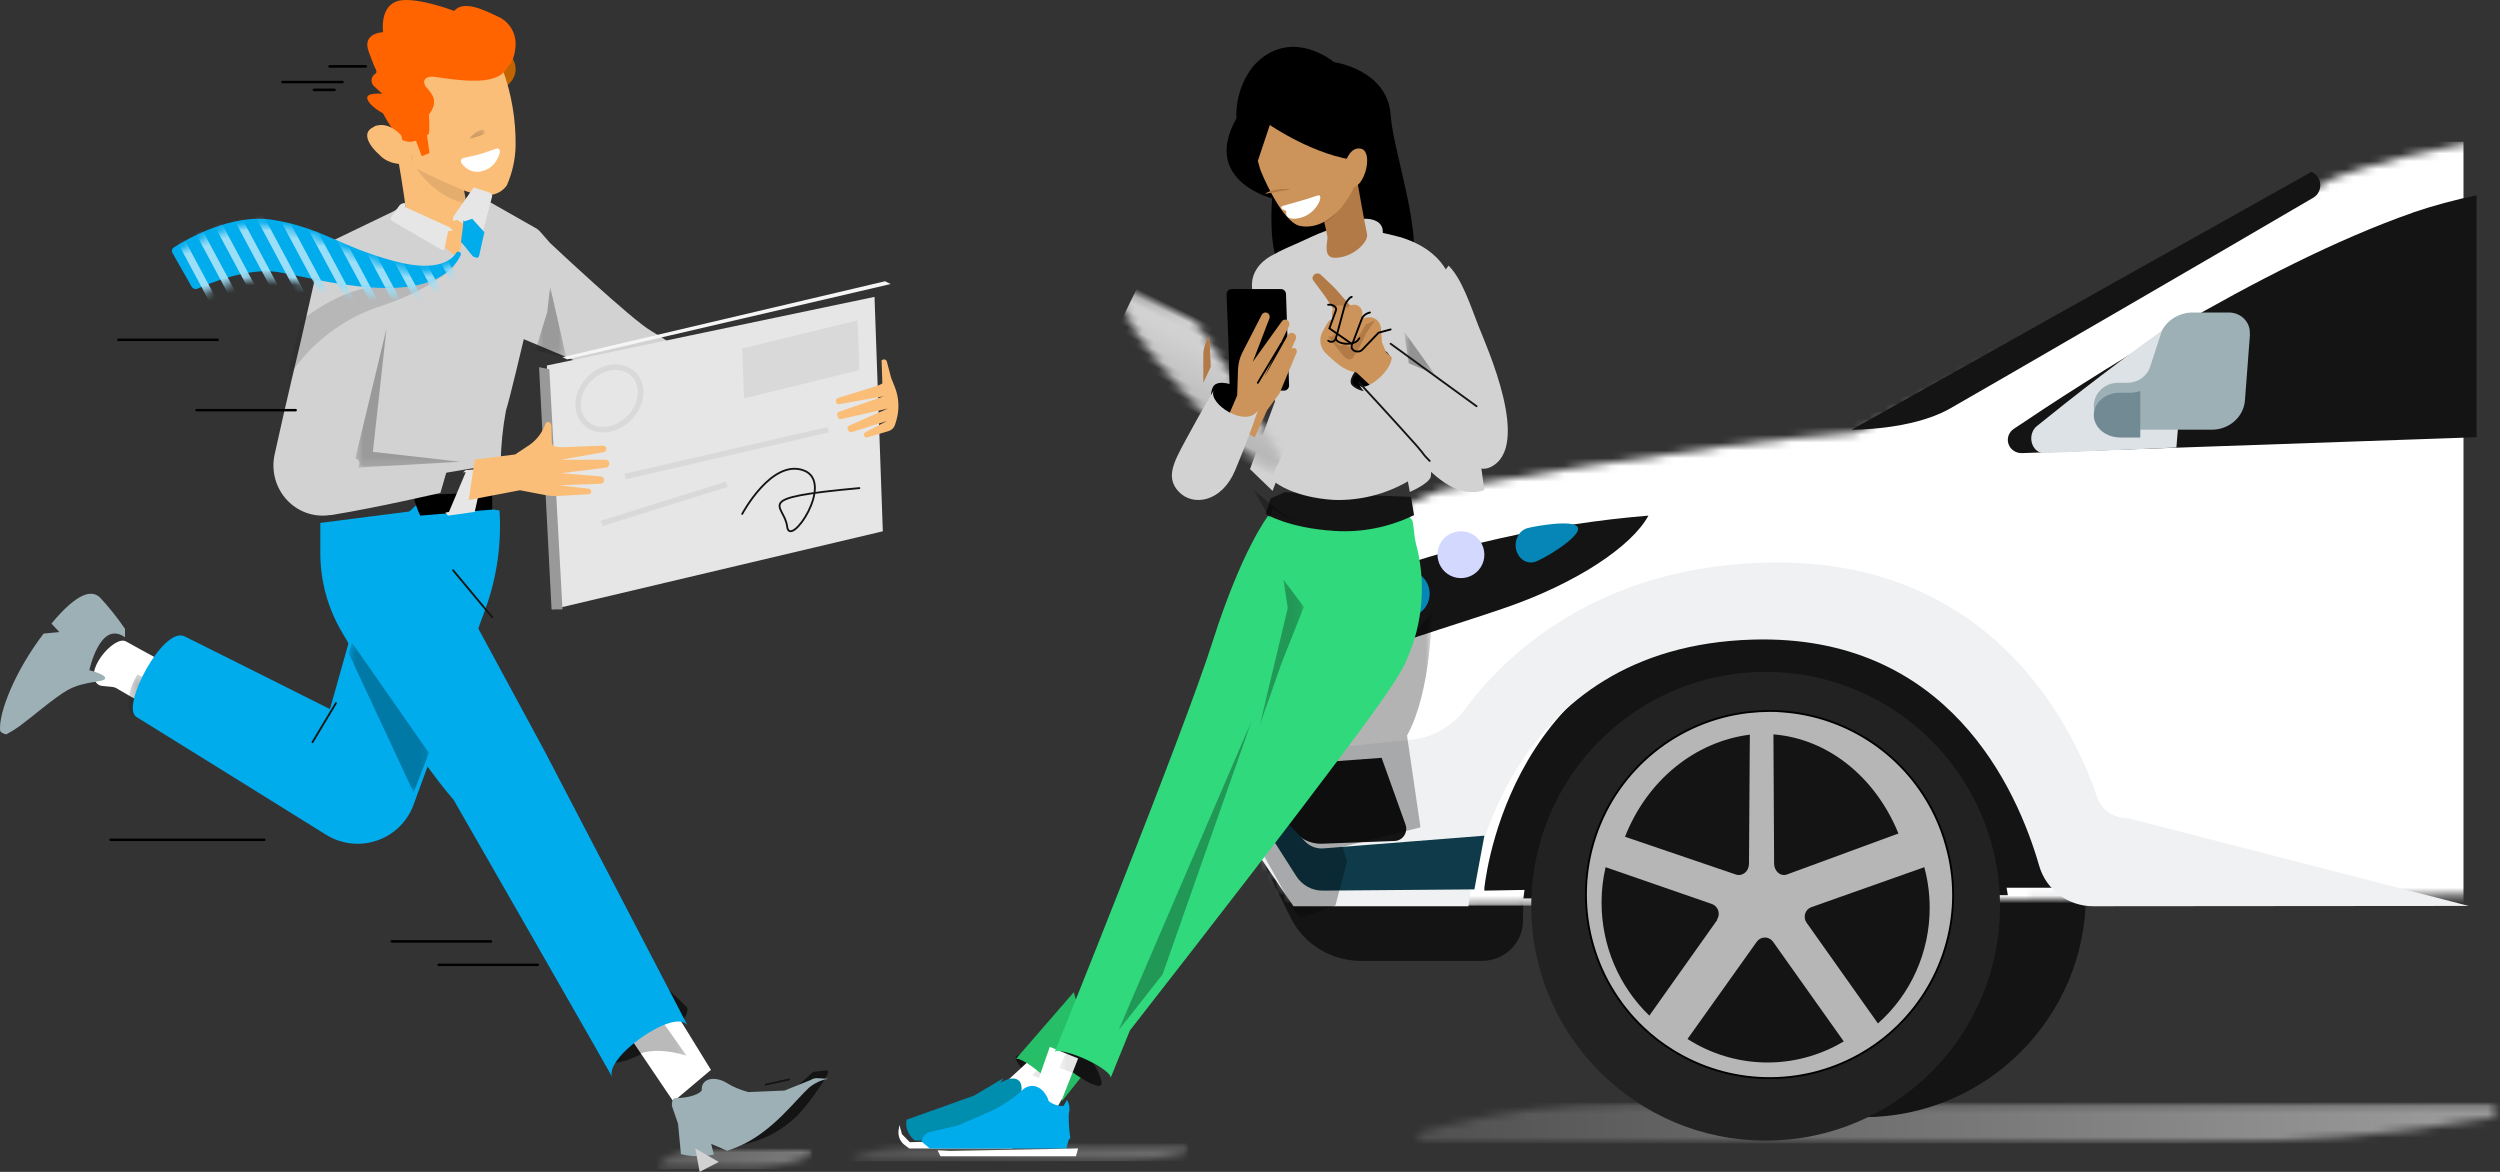 <?xml version="1.0" encoding="UTF-8"?>
<svg width="320px" height="150px" viewBox="0 0 320 150" version="1.1" xmlns="http://www.w3.org/2000/svg" xmlns:xlink="http://www.w3.org/1999/xlink">
    <rect x="0" y="0" width="320" height="150" fill="#333333" stroke="none"/>
    <defs>
        <rect id="path-1" x="0.25" y="0.137" width="138.59" height="5.217"></rect>
        <path d="M0.86,3.801 L4.78,2.837 C11.768,1.063 18.964,0.165 26.19,0.166 L137.92,0.166 C138.386,0.18 138.767,0.528 138.808,0.975 C138.849,1.423 138.536,1.829 138.08,1.921 L138.08,1.921 C124.958,4.225 111.648,5.384 98.31,5.383 L1.07,5.383 C0.662,5.378 0.319,5.085 0.266,4.694 C0.214,4.304 0.467,3.936 0.86,3.83" id="path-3"></path>
        <linearGradient x1="93.211%" y1="55.135%" x2="-57.135%" y2="55.135%" id="linearGradient-5">
            <stop stop-color="#FFFFFF" offset="0%"></stop>
            <stop stop-color="#8E8E8E" offset="48%"></stop>
            <stop stop-color="#141414" offset="100%"></stop>
        </linearGradient>
        <path d="M145.62,4.829 C145.62,4.829 96.46,30.895 84.8,37.22 C64.34,38.715 31.36,44.676 31.36,44.676 C25.469,46.925 20.043,50.262 15.36,54.516 C14.842,54.986 14.675,55.736 14.946,56.384 C15.217,57.031 15.866,57.434 16.56,57.386 L17.34,57.386 L0.76,78.602 L11.76,95.646 C12.702,97.077 14.299,97.925 16,97.9 L114.49,96.889 L163.28,96.394 L163.28,0.141 C150.89,2.465 145.58,4.829 145.58,4.829" id="path-6"></path>
        <linearGradient x1="93.151%" y1="45.608%" x2="-37.703%" y2="45.608%" id="linearGradient-8">
            <stop stop-color="#FFFFFF" offset="0%"></stop>
            <stop stop-color="#FFFFFF" offset="100%"></stop>
        </linearGradient>
        <path d="M19.9,4.51 L0.67,6.023 C0.67,6.023 10.58,7.975 19.84,19.016 C19.84,18.411 19.84,17.815 19.84,17.23 C20.19,25.957 21.53,34.704 24.84,40.922 L75.35,40.922 L75.35,0.556 C52.24,2.089 33.06,3.485 19.93,4.51" id="path-9"></path>
        <linearGradient x1="-4.79%" y1="45.923%" x2="95.913%" y2="45.923%" id="linearGradient-11">
            <stop stop-color="#FFFFFF" offset="0%"></stop>
            <stop stop-color="#FFFFFF" offset="100%"></stop>
        </linearGradient>
        <rect id="path-12" x="0.49" y="0.36" width="43.49" height="2.265"></rect>
        <path d="M0.66,1.95 L1.75,1.515 C3.709,0.746 5.725,0.358 7.75,0.36 L43.75,0.36 C43.872,0.396 43.959,0.556 43.959,0.743 C43.959,0.929 43.872,1.089 43.75,1.125 C40.091,2.126 36.379,2.628 32.66,2.625 L0.72,2.625 C0.607,2.62 0.514,2.493 0.499,2.326 C0.484,2.158 0.552,1.999 0.66,1.95" id="path-14"></path>
        <linearGradient x1="211.319%" y1="218.51%" x2="-148.554%" y2="218.51%" id="linearGradient-16">
            <stop stop-color="#FFFFFF" offset="0%"></stop>
            <stop stop-color="#8E8E8E" offset="48%"></stop>
            <stop stop-color="#141414" offset="100%"></stop>
        </linearGradient>
        <rect id="path-17" x="0.13" y="0.31" width="22.14" height="39.25"></rect>
        <rect id="path-19" x="0.05" y="0.13" width="5.46" height="5.78"></rect>
        <rect id="path-21" x="0.56" y="0.415" width="5.269" height="5.487"></rect>
        <path d="M5,11.71 C3.34,15.71 -1.24,26.85 0.89,29.27 C2.14,30.64 13,11 13,11 L12.72,0.35 C9.04,2.35 6.72,7.72 5.04,11.73" id="path-23"></path>
        <linearGradient x1="64.672%" y1="44.228%" x2="-133.937%" y2="44.228%" id="linearGradient-25">
            <stop stop-color="#D2D2D2" offset="0%"></stop>
            <stop stop-color="#141414" offset="100%"></stop>
            <stop stop-color="#141414" offset="100%"></stop>
        </linearGradient>
        <rect id="path-26" x="0.717" y="0.42" width="3.933" height="5.49"></rect>
        <rect id="path-28" x="0.217" y="0.168" width="5.683" height="18.772"></rect>
        <rect id="path-30" x="0.14" y="0.143" width="17.12" height="39.79"></rect>
        <rect id="path-32" x="0.38" y="0.39" width="4.58" height="7.19"></rect>
        <rect id="path-34" x="0.338" y="0.552" width="5.603" height="4.248"></rect>
        <rect id="path-36" x="0.114" y="0.022" width="19.781" height="2.655"></rect>
        <path d="M0.238,1.89 L1.057,1.373 C2.512,0.474 4.01,0.021 5.514,0.022 L19.705,0.022 C19.791,0.069 19.853,0.251 19.853,0.461 C19.853,0.671 19.791,0.853 19.705,0.9 C16.975,2.087 14.204,2.682 11.429,2.678 L0.286,2.678 C0.209,2.634 0.154,2.471 0.154,2.284 C0.154,2.097 0.209,1.934 0.286,1.89" id="path-38"></path>
        <linearGradient x1="188.592%" y1="14.373%" x2="-185.852%" y2="14.373%" id="linearGradient-40">
            <stop stop-color="#FFFFFF" offset="0%"></stop>
            <stop stop-color="#8E8E8E" offset="48%"></stop>
            <stop stop-color="#141414" offset="100%"></stop>
        </linearGradient>
        <rect id="path-41" x="0.46" y="0.342" width="3.84" height="5.508"></rect>
        <rect id="path-43" x="0.466" y="0.128" width="9.425" height="5.747"></rect>
        <rect id="path-45" x="0.37" y="0.78" width="8.18" height="6.51"></rect>
        <rect id="path-47" x="0.12" y="0.57" width="1.95" height="1.215"></rect>
        <rect id="path-49" x="0.69" y="0.58" width="22.07" height="15.01"></rect>
        <rect id="path-51" x="0.48" y="0.01" width="13.45" height="17.835"></rect>
        <path d="M0.426,4.518 C0.32,4.583 0.243,4.695 0.213,4.826 C0.184,4.958 0.205,5.097 0.271,5.211 L2.692,9.544 C2.854,9.838 3.182,9.957 3.467,9.826 C4.988,9.122 9.743,7.139 13.501,7.659 C17.975,8.331 33.248,13.076 36.86,5.492 C36.895,5.416 36.897,5.326 36.865,5.248 C36.833,5.17 36.77,5.112 36.696,5.092 L36.56,5.092 C36.454,5.065 36.345,5.117 36.289,5.222 C35.931,5.85 34.294,7.908 28.444,6.305 C21.597,4.431 19.37,2.037 13.171,0.964 C12.553,0.856 11.928,0.802 11.302,0.802 C6.528,0.802 1.801,3.629 0.426,4.518" id="path-53"></path>
        <rect id="path-55" x="0.533" y="0.69" width="3.967" height="9.13"></rect>
        <rect id="path-57" x="0.61" y="0.276" width="10.29" height="19.181"></rect>
    </defs>
    <g id="Trade" stroke="none" stroke-width="1" fill="none" fill-rule="evenodd">
        <g id="trade-annotated" transform="translate(-735, -1799)">
            <g id="Stacked-Group" transform="translate(140, 1218)">
                <g id="Group-12" transform="translate(0, 547)">
                    <g id="Group-13">
                        <g id="Resized-Illutration_TrueCar_06_Get_A_Cash_Offer_In_Minutes_C_Final" transform="translate(595, 0)">
                            <g id="Group" opacity="0.5" transform="translate(181, 175)">
                                <g id="Clipped">
                                    <mask id="mask-2" fill="white">
                                        <use xlink:href="#path-1"></use>
                                    </mask>
                                    <g id="Rectangle"></g>
                                    <g mask="url(#mask-2)">
                                        <mask id="mask-4" fill="white">
                                            <use xlink:href="#path-3"></use>
                                        </mask>
                                        <g id="Path"></g>
                                        <rect id="Rectangle" fill="url(#linearGradient-5)" fill-rule="nonzero" mask="url(#mask-4)" x="-0.07" y="0.137" width="139.25" height="5.217"></rect>
                                    </g>
                                </g>
                            </g>
                            <path d="M267,148.5 C267,164.24 254.24,177 238.5,177 C222.76,177 210,164.24 210,148.5 C210,132.76 222.76,120 238.5,120 C254.24,120 267,132.76 267,148.5" id="Path" fill="#141414" fill-rule="nonzero"></path>
                            <path d="M195,148.506 L194.941,151.873 C194.941,154.704 192.569,157 189.643,157 L174.244,157 C170.436,156.999 166.959,154.903 165.279,151.595 L155,131 L195,148.506 Z" id="Path" fill="#141414" fill-rule="nonzero"></path>
                            <g id="Clipped" transform="translate(152, 52)">
                                <mask id="mask-7" fill="white">
                                    <use xlink:href="#path-6"></use>
                                </mask>
                                <g id="Path"></g>
                                <rect id="Rectangle" fill="url(#linearGradient-8)" fill-rule="nonzero" mask="url(#mask-7)" x="0.76" y="0.141" width="162.57" height="97.778"></rect>
                            </g>
                            <g id="Clipped" transform="translate(239, 102)">
                                <mask id="mask-10" fill="white">
                                    <use xlink:href="#path-9"></use>
                                </mask>
                                <g id="Path"></g>
                                <rect id="Rectangle" fill="url(#linearGradient-11)" fill-rule="nonzero" mask="url(#mask-10)" x="0.67" y="0.556" width="74.66" height="40.365"></rect>
                            </g>
                            <path d="M226.285,114.019 C194.721,114.939 190.39,144.212 190,147.628 L190,148 L195.571,147.902 L196.041,147.628 L269,147.628 C268.48,144.398 257.709,113.109 226.255,114.019" id="Path" fill="#141414" fill-rule="nonzero"></path>
                            <path d="M316,149.96 L272.302,138.709 C270.555,138.745 268.985,137.656 268.422,136.016 C265.754,128.065 255.787,106 227.561,106 C204.278,106 192.176,118.473 187.573,124.705 C185.946,126.94 183.439,128.385 180.675,128.681 L153,131.503 L165.564,150 L187.954,150 C188.345,146.531 192.687,116.804 224.333,115.869 C249.34,115.134 258.174,134.952 261.022,144.842 C261.908,147.899 264.731,150.004 267.94,150 L316,149.96 Z" id="Path" fill="#EFF1F2" fill-rule="nonzero"></path>
                            <path d="M159.987,132.245 L176.847,131 L179.903,139.537 C180.076,140.01 180.015,140.538 179.737,140.956 C179.46,141.374 179.001,141.632 178.505,141.647 L169.231,141.997 C168.056,142.04 166.911,141.614 166.041,140.811 L159.335,134.189 C159.023,133.878 158.918,133.411 159.066,132.993 C159.215,132.575 159.589,132.283 160.025,132.245" id="Path" fill="#141414" fill-rule="nonzero"></path>
                            <path d="M173.949,108.297 C185.811,103.843 198.291,101.048 211,100 C208.847,103.963 201.755,108.651 192.791,111.754 C181.997,115.478 167.128,119.335 159,126 C164.835,118.934 170.67,111.678 172.47,109.424 C172.85,108.947 173.357,108.575 173.939,108.345" id="Path" fill="#141414" fill-rule="nonzero"></path>
                            <path d="M308.826,61.225 C299.11,64.616 288.224,70.252 278.659,75.801 C269.985,80.824 262.401,85.77 257.758,88.899 C257.116,89.328 256.844,90.118 257.089,90.836 C257.335,91.554 258.04,92.028 258.819,91.999 L277.108,91.357 L312.718,90.114 L317,89.968 L317,59 C314.216,59.57 311.472,60.314 308.786,61.225" id="Path" fill="#141414" fill-rule="nonzero"></path>
                            <path d="M280,74.011 L278.577,91.286 L261.68,91.999 C260.961,92.031 260.31,91.504 260.083,90.706 C259.856,89.908 260.107,89.031 260.7,88.554 C264.98,85.078 271.995,79.582 280,74" id="Path" fill="#DCE2E5" fill-rule="nonzero"></path>
                            <path d="M288,76.736 L287.354,85.228 C287.203,87.355 285.347,89.005 283.111,89 L271.141,89 C269.877,88.994 268.739,88.27 268.248,87.159 C267.757,86.049 268.008,84.766 268.886,83.899 C269.458,83.332 270.245,83.008 271.069,83 L272.402,83 C273.732,82.951 274.878,82.091 275.241,80.87 L276.737,76.296 C277.497,74.887 279.02,74 280.683,74 L285.305,74 C286.047,74.001 286.756,74.296 287.262,74.815 C287.767,75.334 288.023,76.03 287.969,76.736" id="Path" fill="#9DB0B6" fill-rule="nonzero"></path>
                            <path d="M195,149 C195,149 197.302,121 225.306,121 C253.615,121 257,148.582 257,148.582 L195,149 Z" id="Path" fill="#141414" fill-rule="nonzero"></path>
                            <path d="M155,129 L167.015,141.67 C167.637,142.332 168.518,142.671 169.412,142.593 L190,140.965 L188.724,147.841 L169.296,148 C167.937,148.009 166.667,147.311 165.922,146.145 L155,129 Z" id="Path" fill="#0F3A4A" fill-rule="nonzero"></path>
                            <path d="M237,89 C237,89 244.606,89.092 249.53,86.333 C253.639,84.006 285.605,65.473 296.115,59.295 C296.705,58.951 297.049,58.272 296.994,57.561 C296.94,56.85 296.497,56.239 295.863,56 L237,89 Z" id="Path" fill="#141414" fill-rule="nonzero"></path>
                            <path d="M194.049,104.262 C194.163,104.841 194.475,105.344 194.915,105.659 C195.356,105.975 195.889,106.076 196.395,105.942 C197.434,105.67 202.23,102.795 201.991,101.6 C201.753,100.405 196.582,101.316 195.523,101.6 C194.469,101.876 193.81,103.072 194.049,104.274" id="Path" fill="#0686B6" fill-rule="nonzero"></path>
                            <path d="M177.21,111.08 C177.648,112.217 178.729,112.975 179.945,112.999 C181.161,113.024 182.271,112.309 182.754,111.191 C183.237,110.073 182.997,108.774 182.146,107.903 C181.296,107.032 180.005,106.762 178.878,107.221 C177.36,107.832 176.613,109.551 177.2,111.08" id="Path" fill="#0686B6" fill-rule="nonzero"></path>
                            <path d="M184.07,105.641 C184.33,106.831 185.284,107.745 186.483,107.955 C187.683,108.165 188.891,107.629 189.539,106.598 C190.188,105.567 190.149,104.246 189.44,103.255 C188.732,102.264 187.495,101.8 186.31,102.081 C184.717,102.458 183.72,104.042 184.07,105.641" id="Path" fill="#D3D8FF" fill-rule="nonzero"></path>
                            <path d="M273.956,84 L273.956,90 L271.365,90 C270.011,89.994 268.791,89.303 268.266,88.242 C267.74,87.182 268.009,85.957 268.95,85.129 C269.562,84.588 270.405,84.279 271.288,84.271 L272.715,84.271 C273.158,84.262 273.595,84.18 274,84.028" id="Path" fill="#718A94" fill-rule="nonzero"></path>
                            <path d="M256,150 C256,166.569 242.569,180 226,180 C209.431,180 196,166.569 196,150 C196,133.431 209.431,120 226,120 C242.569,120 256,133.431 256,150" id="Path" fill="#222222" fill-rule="nonzero"></path>
                            <path d="M250,148.501 C250.007,157.037 245.38,164.905 237.917,169.048 C230.453,173.192 221.328,172.959 214.086,168.439 L214.086,168.439 C212.748,167.613 211.499,166.651 210.359,165.568 C203.716,159.292 201.316,149.734 204.207,141.064 C207.097,132.395 214.754,126.189 223.834,125.155 C224.722,125.056 225.615,125.004 226.508,125 C227.045,125 227.541,125 228.088,125.062 C236.565,125.643 244.067,130.756 247.708,138.433 C248.295,139.661 248.768,140.94 249.122,142.254 C249.683,144.271 249.968,146.355 249.969,148.449" id="Path" fill="#B6B6B6" fill-rule="nonzero"></path>
                            <path d="M250,148.501 C250.007,157.037 245.38,164.905 237.917,169.048 C230.453,173.192 221.328,172.959 214.086,168.439 L214.086,168.439 C212.748,167.613 211.499,166.651 210.359,165.568 C203.716,159.292 201.316,149.734 204.207,141.064 C207.097,132.395 214.754,126.189 223.834,125.155 C224.722,125.056 225.615,125.004 226.508,125 C227.045,125 227.541,125 228.088,125.062 C236.565,125.643 244.067,130.756 247.708,138.433 C248.295,139.661 248.768,140.94 249.122,142.254 C249.699,144.286 249.994,146.388 250,148.501 L250,148.501 Z" id="Path" stroke="#000000" stroke-width="0.24"></path>
                            <path d="M236,167.297 C229.795,171.009 222.094,170.89 216,166.989 L224.868,154.542 C225.111,154.201 225.497,154 225.908,154 C226.319,154 226.706,154.201 226.948,154.542 L236,167.297 Z" id="Path" fill="#141414" fill-rule="nonzero"></path>
                            <path d="M223.98,128 L223.871,144.56 C223.872,145.019 223.674,145.451 223.337,145.722 C223.001,145.993 222.567,146.072 222.169,145.932 L208,141.106 C210.822,133.908 216.925,128.921 224,128.033" id="Path" fill="#141414" fill-rule="nonzero"></path>
                            <path d="M219.8,151.757 L211.115,164 C207.21,160.243 204.998,155.008 205,149.531 C204.997,148.005 205.17,146.485 205.516,145 L219.148,149.72 C219.522,149.862 219.813,150.17 219.936,150.557 C220.059,150.945 220.002,151.369 219.781,151.708" id="Path" fill="#141414" fill-rule="nonzero"></path>
                            <path d="M247,150.181 C247.008,155.869 244.59,161.28 240.375,165 L231.223,152.077 C231.001,151.746 230.941,151.329 231.061,150.947 C231.18,150.565 231.466,150.26 231.835,150.122 L246.311,145 C246.77,146.7 247.002,148.456 247,150.22" id="Path" fill="#141414" fill-rule="nonzero"></path>
                            <path d="M243,140.685 L228.746,145.928 C228.361,146.073 227.939,145.996 227.611,145.719 C227.282,145.443 227.087,145 227.086,144.528 L227,128 C233.912,128.545 240.032,133.397 243,140.685" id="Path" fill="#141414" fill-rule="nonzero"></path>
                            <g id="Group" opacity="0.5" transform="translate(108, 180)">
                                <g id="Clipped">
                                    <mask id="mask-13" fill="white">
                                        <use xlink:href="#path-12"></use>
                                    </mask>
                                    <g id="Rectangle"></g>
                                    <g mask="url(#mask-13)">
                                        <mask id="mask-15" fill="white">
                                            <use xlink:href="#path-14"></use>
                                        </mask>
                                        <g id="Path"></g>
                                        <rect id="Rectangle" fill="url(#linearGradient-16)" fill-rule="nonzero" mask="url(#mask-15)" x="0.4" y="0.36" width="43.67" height="2.265"></rect>
                                    </g>
                                </g>
                            </g>
                            <g id="Group" opacity="0.3" transform="translate(161, 112)">
                                <g id="Clipped">
                                    <mask id="mask-18" fill="white">
                                        <use xlink:href="#path-17"></use>
                                    </mask>
                                    <g id="Rectangle"></g>
                                    <path d="M22.27,0.31 C22.27,0.31 22.27,10.44 19.1,16.15 L20.82,27.9 L10.82,30.4 L11.43,32.25 L9.93,37.91 L5.29,39.57 L0.16,30.44 L22.27,0.31 Z" id="Path" fill="#000000" fill-rule="nonzero" mask="url(#mask-18)"></path>
                                </g>
                            </g>
                            <path d="M158.258,49.208 C158.155,46.668 158.984,44.187 160.567,42.297 C165.279,37.338 170.755,41.952 170.755,41.952 C170.755,41.952 177.644,42.894 178.011,48.793 C178.332,53.852 183.44,67.431 179.538,70.042 C176.004,72.734 174.638,68.899 174.638,68.899 C174.638,68.899 169.171,72.015 164.111,68.362 C162.226,66.551 162.829,59.397 162.829,59.397 C162.829,59.397 153.744,57.11 158.258,49.177" id="Path" fill="#000000" fill-rule="nonzero"></path>
                            <path d="M130.031,169.286 C129.53,170.034 135.273,175.732 135.889,174.921 C136.506,174.11 134.348,170.234 134.348,170.234 C134.348,170.234 130.705,168.285 130.031,169.286" id="Path" fill="#141414" fill-rule="nonzero"></path>
                            <path d="M126,174.781 C126.061,174.781 127.196,173.402 127.196,173.402 L128.617,172.624 L133.637,168 L137,170.291 L132.502,174.999 L130.999,176.876 L130.764,177 L126,174.781 Z" id="Path" fill="#FFFFFF" fill-rule="nonzero"></path>
                            <g id="Group" opacity="0.1" transform="translate(132, 169)">
                                <g id="Clipped">
                                    <mask id="mask-20" fill="white">
                                        <use xlink:href="#path-19"></use>
                                    </mask>
                                    <g id="Rectangle"></g>
                                    <path d="M0.05,2.63 C1.567,2.992 2.635,4.35 2.63,5.91 L5.51,2.91 L2.8,0.1 L0.05,2.63 Z" id="Path" fill="#000000" fill-rule="nonzero" mask="url(#mask-20)"></path>
                                </g>
                            </g>
                            <path d="M128.053,172.63 C128.053,172.63 129.449,171.63 130.325,172.25 C131.201,172.87 130.508,174.76 130.508,174.76 C131.026,174.956 131.6,174.737 131.895,174.23 C132.056,174.548 132.03,174.94 131.831,175.23 L129.586,178.66 L129.221,180 L117.158,180 L116.958,179.85 C116.225,179.278 115.867,178.287 116.045,177.32 L116.045,177.32 L124.677,174.24 L128.455,172 L128.053,172.63 Z" id="Path" fill="#008EAF" fill-rule="nonzero"></path>
                            <path d="M115.131,178 L115.451,179.178 L116.453,180.2 L130,179.833 L129.599,181 L116.382,181 L115.732,180.511 C115.178,180.079 114.904,179.327 115.031,178.589 L115.131,178 Z" id="Path" fill="#FFFFFF" fill-rule="nonzero"></path>
                            <path d="M140,169.847 L135.891,175 C136.192,174.615 135.174,173.218 133.682,171.821 C132.19,170.424 130.281,169.22 130,169.584 L137.442,161" id="Path" fill="#26BF67" fill-rule="nonzero"></path>
                            <path d="M135.007,168.78 C134.772,169.797 140.667,173.925 140.975,172.811 C141.282,171.697 138.678,168.236 138.678,168.236 C138.678,168.236 135.322,167.437 135.007,168.78" id="Path" fill="#141414" fill-rule="nonzero"></path>
                            <polygon id="Path" fill="#FFFFFF" fill-rule="nonzero" points="134.377 168 132 174.758 134.583 177 135.991 174.577 138 169.482"></polygon>
                            <g id="Group" opacity="0.1" transform="translate(135, 167)">
                                <g id="Clipped">
                                    <mask id="mask-22" fill="white">
                                        <use xlink:href="#path-21"></use>
                                    </mask>
                                    <g id="Rectangle"></g>
                                    <path d="M1.349,1.996 L0.56,3.684 C0.56,3.684 3.68,4.648 4.64,5.901 L5.783,3.645 L4.354,0.415 L1.349,1.996 Z" id="Path" fill="#000000" fill-rule="nonzero" mask="url(#mask-22)"></path>
                                </g>
                            </g>
                            <path d="M126.575,176.339 C128.13,175.657 129.554,174.732 130.786,173.601 C131.171,173.174 131.751,172.953 132.339,173.008 C133.791,173.261 134.24,174.951 134.24,174.951 C134.77,175.368 135.443,175.586 136.131,175.562 L136.571,174.795 C136.894,175.324 136.979,175.954 136.806,176.543 C136.772,177.589 136.837,178.635 137,179.67 L136.785,179.912 L136.489,181 L119.022,181 L118,180.165 C118.002,179.573 118.421,179.056 119.022,178.903 L122.609,178.068 L126.575,176.339 Z" id="Path" fill="#01ACED" fill-rule="nonzero"></path>
                            <polygon id="Path" fill="#FFFFFF" fill-rule="nonzero" points="138 181 121.651 181.321 120 181.232 120.381 182 137.717 182"></polygon>
                            <path d="M162.304,100.05 C162.304,100.05 158.962,104.324 155.204,116.158 C151.446,127.991 135,168.675 135,168.675 C135.174,168.245 137.344,168.814 139.155,169.673 C140.966,170.532 142.332,171.551 142.148,172 L144.627,165.898 C144.627,165.898 158.662,147.923 166.43,137.688 C174.197,127.452 179.079,121.011 180.057,118.434 C182.163,113.743 182.572,108.43 181.21,103.455 C181.064,102.926 180.997,101.798 180.851,100.909 C180.766,100.382 180.323,99.998 179.805,100 L162.304,100.05 Z" id="Path" fill="#30D97C" fill-rule="nonzero"></path>
                            <path d="M162,99.776 C162,99.776 164.853,101.581 170.774,101.956 C174.272,102.189 177.771,101.5 181,99.941 L180.611,97.597 L164.454,97 L162.634,97.797 L162,99.776 Z" id="Path" fill="#141414" fill-rule="nonzero"></path>
                            <path d="M173.173,63.073 C175.244,63.399 177.296,63.834 179.321,64.375 C183.805,65.773 185.287,68.404 185.893,70.342 C186.731,73.022 182.362,84.417 182.362,84.417 C182.362,84.417 183.517,94.231 183.103,95.128 C182.689,96.024 180.457,96.969 180.457,96.969 L180.207,95.619 C177.335,97.275 174.06,98.097 170.748,97.991 C165.61,97.673 163.291,95.783 163.291,95.783 L162.887,96.834 L160,94.048 L163.204,85.372 C163.204,85.372 160.471,73.369 160.26,70.843 C160.048,68.318 162.184,66.987 162.935,66.631 C163.974,66.023 165.1,65.57 166.726,64.837 C168.352,64.105 170.777,62.803 173.134,63.025" id="Path" fill="#D2D2D2" fill-rule="nonzero"></path>
                            <path d="M173.543,62.149 C170.795,62.826 168.253,63.225 169.203,66.635 C170.051,69.648 175.982,67.119 176.871,64.387 C177.542,62.31 175.476,61.675 173.543,62.149" id="Path" fill="#D2D2D2" fill-rule="nonzero"></path>
                            <g id="Clipped" transform="translate(148, 68)">
                                <mask id="mask-24" fill="white">
                                    <use xlink:href="#path-23"></use>
                                </mask>
                                <g id="Path"></g>
                                <polygon id="Rectangle" fill="url(#linearGradient-25)" fill-rule="nonzero" mask="url(#mask-24)" transform="translate(5.9, 15.483) rotate(-63.95) translate(-5.9, -15.483) " points="-10.84 2.443 22.64 2.443 22.64 28.523 -10.84 28.523"></polygon>
                            </g>
                            <path d="M185.416,68 C187.134,69.68 188.25,73.194 189.267,75.782 C190.285,78.369 196.095,91.202 190.81,93.78 C185.525,96.358 180,75.428 180,75.428 L185.416,68 Z" id="Path" fill="#D2D2D2" fill-rule="nonzero"></path>
                            <g id="Group" opacity="0.3" transform="translate(179, 76)">
                                <g id="Clipped">
                                    <mask id="mask-27" fill="white">
                                        <use xlink:href="#path-26"></use>
                                    </mask>
                                    <g id="Rectangle"></g>
                                    <polygon id="Path" fill="#000000" fill-rule="nonzero" mask="url(#mask-27)" points="4.65 5.91 0.717 0.42 1.317 4.5"></polygon>
                                </g>
                            </g>
                            <g id="Group" opacity="0.3" transform="translate(161, 108)">
                                <g id="Clipped">
                                    <mask id="mask-29" fill="white">
                                        <use xlink:href="#path-28"></use>
                                    </mask>
                                    <g id="Rectangle"></g>
                                    <polygon id="Path" fill="#000000" fill-rule="nonzero" mask="url(#mask-29)" points="3.275 0.168 3.833 3.84 0.217 18.941 3.058 10.826 5.892 3.691"></polygon>
                                </g>
                            </g>
                            <g id="Group" opacity="0.3" transform="translate(143, 126)">
                                <g id="Clipped">
                                    <mask id="mask-31" fill="white">
                                        <use xlink:href="#path-30"></use>
                                    </mask>
                                    <g id="Rectangle"></g>
                                    <polygon id="Path" fill="#000000" fill-rule="nonzero" mask="url(#mask-31)" points="0.14 39.933 17.26 0.143 5.81 32.722"></polygon>
                                </g>
                            </g>
                            <path d="M173.694,57 C173.694,57 174.743,62.967 174.981,63.948 C175.219,64.93 173.208,67 170.852,67 C169.317,67 169.921,65.056 169.921,64.357 C169.699,63.123 169.391,61.905 169,60.712 L172.783,57 L173.694,57 Z" id="Path" fill="#B27A47" fill-rule="nonzero"></path>
                            <g id="Group" opacity="0.3" transform="translate(168, 55)">
                                <g id="Clipped">
                                    <mask id="mask-33" fill="white">
                                        <use xlink:href="#path-32"></use>
                                    </mask>
                                    <g id="Rectangle"></g>
                                    <path d="M5,0.39 L4.24,0.39 L0.42,4.21 C0.42,4.21 1.13,6.52 1.3,7.59 C4.55,6.11 4.95,1.59 5,0.39" id="Path" fill="#000000" fill-rule="nonzero" mask="url(#mask-33)"></path>
                                </g>
                            </g>
                            <path d="M161,54.594 L161.287,55.605 C161.287,55.767 164.037,62.445 166.406,62.921 C168.775,63.396 171.536,61.737 173.312,57.963 L174,54.573 C168.403,54.047 162.538,50 162.538,50 L161,54.594 Z" id="Path" fill="#CC935A" fill-rule="nonzero"></path>
                            <path d="M172,55.511 C172,55.511 172.528,52.686 174.183,53.029 C175.838,53.372 174.726,57.935 173.085,57.994 C172.69,58.025 172.295,57.936 172,57.749" id="Path" fill="#CC935A" fill-rule="nonzero"></path>
                            <g id="Group" opacity="0.3" transform="translate(160, 96)">
                                <g id="Clipped">
                                    <mask id="mask-35" fill="white">
                                        <use xlink:href="#path-34"></use>
                                    </mask>
                                    <g id="Rectangle"></g>
                                    <path d="M3.124,2.928 C1.649,1.728 0.338,0.528 0.338,0.528 L2.526,4.308 L2.931,3 C3.845,3.809 4.862,4.418 5.94,4.8 C4.956,4.287 4.014,3.66 3.124,2.928" id="Path" fill="#000000" fill-rule="nonzero" mask="url(#mask-35)"></path>
                                </g>
                            </g>
                            <path d="M164.129,60.76 C164.051,60.728 164,60.651 164,60.566 C164,60.481 164.051,60.404 164.129,60.372 C165.145,60.096 167.355,59.481 168.646,59.027 C169.565,58.704 168.646,61.343 166.452,61.878 C164.258,62.412 164.661,61.02 164.661,61.02 L164.129,60.76 Z" id="Path" fill="#FFFFFF" fill-rule="nonzero"></path>
                            <path d="M162.071,58.79 L165,58.28 C165,58.28 165,58.18 165,58.18 L164.429,58.18 C164.168,58.169 163.906,58.189 163.661,58.24 L162.875,58.39 C162.619,58.44 162.387,58.522 162.196,58.63 L162,58.74 C162,58.74 162,58.84 162,58.82" id="Path" fill="#B27A47" fill-rule="nonzero"></path>
                            <g id="Group" opacity="0.5" transform="translate(84, 181)">
                                <g id="Clipped">
                                    <mask id="mask-37" fill="white">
                                        <use xlink:href="#path-36"></use>
                                    </mask>
                                    <g id="Rectangle"></g>
                                    <g mask="url(#mask-37)">
                                        <mask id="mask-39" fill="white">
                                            <use xlink:href="#path-38"></use>
                                        </mask>
                                        <g id="Path"></g>
                                        <rect id="Rectangle" fill="url(#linearGradient-40)" fill-rule="nonzero" mask="url(#mask-39)" x="0.048" y="0.022" width="19.924" height="2.655"></rect>
                                    </g>
                                </g>
                            </g>
                            <path d="M23,119.847 C23,119.847 18.147,117.245 16.12,116.098 C14.605,115.241 10.397,120.229 12.65,121.675 C13.008,121.912 14.421,121.809 14.84,122.057 C17.124,123.441 20.092,125 20.092,125 L23,119.847 Z" id="Path" fill="#FFFFFF" fill-rule="nonzero"></path>
                            <g id="Group" opacity="0.3" transform="translate(16, 120)">
                                <g id="Clipped">
                                    <mask id="mask-42" fill="white">
                                        <use xlink:href="#path-41"></use>
                                    </mask>
                                    <g id="Rectangle"></g>
                                    <path d="M1.59,0.342 C0.614,1.856 0.239,3.589 0.52,5.292 L1.71,5.85 L4.3,1.55 L1.59,0.342 Z" id="Path" fill="#1A1919" fill-rule="nonzero" mask="url(#mask-42)"></path>
                                </g>
                            </g>
                            <path d="M87.929,162.923 C88.422,163.827 86.27,166.375 84.147,167.765 C82.024,169.156 78.627,170.597 78.143,169.745 C77.659,168.892 78.558,162.487 78.558,162.487 L84.897,160 L87.929,162.923 Z" id="Path" fill="#141414" fill-rule="nonzero"></path>
                            <path d="M63.936,99.338 C64.211,103.619 63.598,107.912 62.135,111.949 L52.875,137.161 C52.056,139.275 50.324,140.913 48.157,141.621 C45.989,142.33 43.616,142.035 41.691,140.817 C32.812,135.272 19.303,126.919 17.451,125.765 C15.393,124.468 20.897,114.093 23.624,115.452 C27.112,117.177 42.237,124.765 42.237,124.765 L48.276,103.32 L53.976,98 L63.936,99.338 Z" id="Path" fill="#01ACED" fill-rule="nonzero"></path>
                            <polygon id="Path" fill="#FFFFFF" fill-rule="nonzero" points="80 165.838 86.193 175 91 170.945 85.495 162"></polygon>
                            <g id="Group" opacity="0.3" transform="translate(78, 164)">
                                <g id="Clipped">
                                    <mask id="mask-44" fill="white">
                                        <use xlink:href="#path-43"></use>
                                    </mask>
                                    <g id="Rectangle"></g>
                                    <path d="M6.348,0.128 L9.891,5.151 C9.891,5.151 4.886,3.319 2.134,5.875 L0.466,3.715 L6.348,0.128 Z" id="Path" fill="#1A1919" fill-rule="nonzero" mask="url(#mask-44)"></path>
                                </g>
                            </g>
                            <path d="M41,100.931 L41,104.793 C41.002,108.32 41.936,111.779 43.703,114.797 C47.172,120.8 53.324,130.905 58.062,136.377 C58.062,136.377 79.261,173.314 78.408,171.964 C77.042,169.553 86.343,162.91 88,165.241 L69.756,130.224 L56.754,106.193 L56.047,99 L41,100.931 Z" id="Path" fill="#01ACED" fill-rule="nonzero"></path>
                            <path d="M63,99.224 L53.785,100 C53.785,100 52.489,97.205 53.228,97.307 C53.967,97.41 63,97 63,97 L63,99.224 Z" id="Path" fill="#000000" fill-rule="nonzero"></path>
                            <path d="M64.087,93.359 C64.117,91.073 64.343,88.795 64.764,86.551 C65.322,84.756 67.045,77.412 67.045,77.412 L85.464,85.148 L89,80.207 C87.187,78.81 85.298,77.522 83.342,76.35 C80.951,75.019 70.392,65.086 70.392,65.086 L69.167,63.683 C69.037,63.528 68.886,63.392 68.719,63.281 L61.178,59 L57.821,62.517 L51.356,60.454 L50.36,61.053 L40.219,65.942 L42.062,86.953 L40,96.134 C40.649,96.457 41.314,96.746 41.992,97 C42.192,97 64.087,93.338 64.087,93.338" id="Path" fill="#D2D2D2" fill-rule="nonzero"></path>
                            <path d="M50,49 C50,49 52.059,60.059 52.011,61.774 L58.611,67 L60,61.512 L58.937,55.983 L50,49 Z" id="Path" fill="#FABE78" fill-rule="nonzero"></path>
                            <path d="M64.765,39 C64.869,39.844 65.141,40.668 65.571,41.44 C66.306,42.559 66.082,43.938 65.015,44.86 C63.625,45.898 63,40.824 63,40.824 L64.765,39 Z" id="Path" fill="#C26400" fill-rule="nonzero"></path>
                            <g id="Group" opacity="0.1" transform="translate(52, 53)">
                                <g id="Clipped">
                                    <mask id="mask-46" fill="white">
                                        <use xlink:href="#path-45"></use>
                                    </mask>
                                    <g id="Rectangle"></g>
                                    <path d="M0.37,0.78 L0.37,0.78 L1.43,0.92 L8,4.43 L8.59,7.29 L8.46,7.29 C4.841,6.651 1.802,4.201 0.41,0.8" id="Path" fill="#1A1919" fill-rule="nonzero" mask="url(#mask-46)"></path>
                                </g>
                            </g>
                            <path d="M64.315,42.813 C65.469,45.966 66.039,49.294 65.998,52.64 C65.964,54.394 65.581,56.124 64.869,57.736 C64.244,58.617 62.783,59.695 59.457,58.402 C57.219,57.494 55.03,56.477 52.897,55.355 L52,42.754 L62.521,41 L63.962,41.686 L64.315,42.813 Z" id="Path" fill="#FABE78" fill-rule="nonzero"></path>
                            <path d="M54.651,51.269 C54.651,51.269 54.919,51.439 54.948,50.611 C54.978,49.784 54.899,48.678 54.899,48.678 C56.207,46.924 55.305,46.027 54.611,45.219 C53.917,44.412 54.383,43.684 55.603,43.834 C56.822,43.983 60.699,44.701 62.88,44.093 C65.061,43.485 64.724,42.468 65.319,42.219 C65.695,41.582 65.916,40.865 65.963,40.126 C66.205,38.391 65.234,36.715 63.614,36.07 C61.978,35.292 59.37,33.977 58.131,35.392 C58.131,35.392 52.599,33.299 50.586,34.246 C48.573,35.193 49.039,38.123 49.039,38.123 C49.039,38.123 46.293,38.183 47.195,40.615 C48.097,43.047 48.038,42.738 48.038,42.738 C48.038,42.738 48.365,43.266 48.038,43.445 C47.775,43.603 47.599,43.875 47.562,44.181 C47.525,44.487 47.631,44.793 47.85,45.01 L48.93,46.007 C48.93,46.007 46.69,45.767 47.037,46.714 C47.384,47.661 49.019,48.498 49.019,48.498 C49.574,49.547 50.214,50.547 50.933,51.488 C51.528,52.115 52.44,52.319 53.243,52.007 L53.987,54 L54.978,53.581 L54.651,51.279" id="Path" fill="#FF6400" fill-rule="nonzero"></path>
                            <path d="M47.88,50.185 C49.795,49.403 51.372,51.352 51.372,51.352 L51.632,52.636 L52,54.97 C50.651,55.125 49.307,54.67 48.554,53.803 C47.605,52.998 45.981,51.014 47.88,50.232" id="Path" fill="#FABE78" fill-rule="nonzero"></path>
                            <path d="M63.979,53.567 C64.022,53.421 63.998,53.257 63.916,53.14 C63.834,53.024 63.709,52.975 63.589,53.013 L61.772,53.627 C61.241,53.822 60.002,54.077 59.27,54.227 C59.15,54.256 59.053,54.365 59.016,54.512 C58.979,54.66 59.008,54.821 59.093,54.932 C59.817,55.879 60.896,56.232 61.89,55.847 C62.85,55.597 63.64,54.735 63.979,53.567" id="Path" fill="#FFFFFF" fill-rule="nonzero"></path>
                            <g id="Group" opacity="0.3" transform="translate(60, 50)">
                                <g id="Clipped">
                                    <mask id="mask-48" fill="white">
                                        <use xlink:href="#path-47"></use>
                                    </mask>
                                    <g id="Rectangle"></g>
                                    <path d="M0.15,1.583 L0.81,1.02 C0.924,0.926 1.045,0.851 1.17,0.795 L1.71,0.593 C1.863,0.533 2.02,0.661 2.07,0.885 C2.089,1.015 2.036,1.144 1.95,1.177 L0.21,1.785" id="Path" fill="#1A1919" fill-rule="nonzero" mask="url(#mask-48)"></path>
                                </g>
                            </g>
                            <path d="M42.305,42.33 L46.695,42.33 C46.86,42.335 46.991,42.408 47,42.5 C47,42.594 46.864,42.67 46.695,42.67 L42.305,42.67 C42.136,42.67 42,42.594 42,42.5 C42.009,42.408 42.14,42.335 42.305,42.33" id="Path" fill="#000000" fill-rule="nonzero"></path>
                            <path d="M40.293,45.33 L42.707,45.33 C42.869,45.33 43,45.406 43,45.5 C43,45.594 42.869,45.67 42.707,45.67 L40.293,45.67 C40.131,45.67 40,45.594 40,45.5 C40,45.406 40.131,45.33 40.293,45.33" id="Path" fill="#000000" fill-rule="nonzero"></path>
                            <path d="M36.163,44.34 L43.837,44.34 C43.927,44.34 44,44.412 44,44.5 C44,44.588 43.927,44.66 43.837,44.66 L36.163,44.66 C36.073,44.66 36,44.588 36,44.5 C36,44.412 36.073,44.34 36.163,44.34" id="Path" fill="#000000" fill-rule="nonzero"></path>
                            <path d="M58,62.292 L58,61.769 L60.629,58 L62.623,58.64 C62.89,58.725 63.042,58.934 62.99,59.145 L61.767,63.824 C61.744,63.9 61.669,63.962 61.57,63.987 C61.47,64.013 61.36,63.999 61.278,63.951 L58.538,62.147 L58,62.292 Z" id="Path" fill="#E6E6E6" fill-rule="nonzero"></path>
                            <path d="M58,63.517 L57.503,63.069 L51.927,60.533 L51.865,60 L51.668,60 C51.428,60.041 51.221,60.164 51.099,60.338 L50.064,61.775 C49.939,61.954 50.002,62.182 50.209,62.299 L56.5,65.96 C56.569,66.002 56.66,66.012 56.74,65.986 C56.82,65.96 56.878,65.902 56.893,65.833 L57.369,63.584 L58,63.517 Z" id="Path" fill="#E6E6E6" fill-rule="nonzero"></path>
                            <polygon id="Path" fill="#A9A9A9" fill-rule="nonzero" points="59.215 62.835 59.785 62.695 59.305 62.165"></polygon>
                            <polygon id="Path" fill="#A9A9A9" fill-rule="nonzero" points="59.73 62.68 59.27 62.21 59.27 62.79"></polygon>
                            <path d="M60.44,62 L59.341,62.365 L59,64.978 L59.132,65.109 C59.227,65.2 59.315,65.303 59.396,65.416 L60.495,66.774 C60.528,66.816 60.57,66.847 60.615,66.861 L61,66.993 C61.144,67.031 61.287,66.917 61.33,66.73 L62,63.723 L60.44,62 Z" id="Path" fill="#01ACED" fill-rule="nonzero"></path>
                            <path d="M41.37,65 L38.535,77.519 C38.535,77.519 36.509,85.951 35.145,92.206 C34.704,94.266 35.282,96.416 36.692,97.959 C38.102,99.501 40.164,100.238 42.208,99.932 L42.383,99.932 C48.482,98.937 56.373,97.088 56.373,97.088 L58,91.47 L44.683,92.206 L44.79,92.017 C44.873,91.865 44.89,91.685 44.836,91.52 C44.782,91.356 44.663,91.222 44.507,91.152 L44.351,91.082 L48.248,75.242" id="Path" fill="#D2D2D2" fill-rule="nonzero"></path>
                            <g id="Group" opacity="0.15" transform="translate(36, 67)">
                                <g id="Clipped">
                                    <mask id="mask-50" fill="white">
                                        <use xlink:href="#path-49"></use>
                                    </mask>
                                    <g id="Rectangle"></g>
                                    <path d="M22.76,0.58 C22.76,0.58 19.81,3.8 13.08,6.06 C7.943,7.652 3.547,11.034 0.69,15.59 L2.44,8.11 C2.44,8.11 7.78,3.66 12.76,3.66 C17.74,3.66 21.85,1.59 22.76,0.58" id="Path" fill="#1A1919" fill-rule="nonzero" mask="url(#mask-50)"></path>
                                </g>
                            </g>
                            <g id="Group" opacity="0.3" transform="translate(45, 76)">
                                <g id="Clipped">
                                    <mask id="mask-52" fill="white">
                                        <use xlink:href="#path-51"></use>
                                    </mask>
                                    <g id="Rectangle"></g>
                                    <path d="M13.93,17.104 L0.82,17.846 L0.93,17.647 C1.015,17.488 1.032,17.299 0.977,17.125 C0.922,16.952 0.8,16.812 0.64,16.738 L0.48,16.665 L4.48,0.01 L2.73,15.839 L13.93,17.104 Z" id="Path" fill="#1A1919" fill-rule="nonzero" mask="url(#mask-52)"></path>
                                </g>
                            </g>
                            <polygon id="Path" fill="#E6E6E6" fill-rule="nonzero" points="59.616 94.441 59.255 94.459 59.616 94.171 62 94 60.763 99.523 57.348 100 57 99.613 57.464 99.532"></polygon>
                            <path d="M58.67,66.223 C58.563,66.197 58.453,66.249 58.396,66.352 C58.035,66.975 56.384,69.015 50.485,67.426 C43.579,65.6 41.333,63.227 35.082,62.164 C29.69,61.209 23.751,64.688 22.228,65.686 C22.121,65.751 22.043,65.862 22.013,65.992 C21.983,66.123 22.005,66.261 22.071,66.373 L24.513,70.668 C24.676,70.959 25.007,71.077 25.295,70.948 C26.828,70.25 31.624,68.285 35.414,68.8 C39.926,69.466 55.329,74.169 58.973,66.653 C59.008,66.577 59.009,66.487 58.977,66.41 C58.944,66.333 58.882,66.276 58.807,66.255 L58.67,66.223 Z" id="Path" fill="#01ACED" fill-rule="nonzero"></path>
                            <g id="Clipped" transform="translate(22, 62)">
                                <mask id="mask-54" fill="white">
                                    <use xlink:href="#path-53"></use>
                                </mask>
                                <g id="Path"></g>
                                <g id="Group" mask="url(#mask-54)" stroke="#9BDEF7" stroke-width="0.95">
                                    <g transform="translate(-2.905, -4.583)" id="Path">
                                        <line x1="0.203" y1="0.196" x2="12.096" y2="22.383"></line>
                                        <line x1="3.138" y1="0.196" x2="15.031" y2="22.383"></line>
                                        <line x1="6.072" y1="0.196" x2="17.965" y2="22.383"></line>
                                        <line x1="9.007" y1="0.196" x2="20.9" y2="22.383"></line>
                                        <line x1="11.941" y1="0.196" x2="23.834" y2="22.383"></line>
                                        <line x1="14.886" y1="0.196" x2="26.769" y2="22.383"></line>
                                        <line x1="17.82" y1="0.196" x2="29.713" y2="22.383"></line>
                                        <line x1="20.755" y1="0.196" x2="32.648" y2="22.383"></line>
                                        <line x1="23.689" y1="0.196" x2="35.582" y2="22.383"></line>
                                        <line x1="26.624" y1="0.196" x2="38.517" y2="22.383"></line>
                                        <line x1="29.558" y1="0.196" x2="41.451" y2="22.383"></line>
                                        <line x1="32.493" y1="0.196" x2="44.386" y2="22.383"></line>
                                        <line x1="35.427" y1="0.196" x2="47.32" y2="22.383"></line>
                                        <line x1="38.362" y1="0.196" x2="50.255" y2="22.383"></line>
                                    </g>
                                </g>
                            </g>
                            <g id="Group" opacity="0.3" transform="translate(68, 70)">
                                <g id="Clipped">
                                    <mask id="mask-56" fill="white">
                                        <use xlink:href="#path-55"></use>
                                    </mask>
                                    <g id="Rectangle"></g>
                                    <polygon id="Path" fill="#1A1919" fill-rule="nonzero" mask="url(#mask-56)" points="0.533 8.85 2.05 3.93 2.417 0.69 4.5 9.82"></polygon>
                                </g>
                            </g>
                            <g id="Group" opacity="0.3" transform="translate(44, 116)">
                                <g id="Clipped">
                                    <mask id="mask-58" fill="white">
                                        <use xlink:href="#path-57"></use>
                                    </mask>
                                    <g id="Rectangle"></g>
                                    <polygon id="Path" fill="#000000" fill-rule="nonzero" mask="url(#mask-58)" points="10.9 14.371 1.06 0.276 0.61 1.571 8.95 19.448"></polygon>
                                </g>
                            </g>
                            <line x1="63" y1="113" x2="58" y2="107" id="Path" stroke="#141414" stroke-width="0.24" stroke-linecap="round" stroke-linejoin="round"></line>
                            <path d="M25.153,86.34 L37.847,86.34 C37.932,86.34 38,86.412 38,86.5 C38,86.588 37.932,86.66 37.847,86.66 L25.153,86.66 C25.068,86.66 25,86.588 25,86.5 C25,86.412 25.068,86.34 25.153,86.34" id="Path" fill="#000000" fill-rule="nonzero"></path>
                            <path d="M56.153,157.34 L68.847,157.34 C68.932,157.34 69,157.412 69,157.5 C69,157.588 68.932,157.66 68.847,157.66 L56.153,157.66 C56.068,157.66 56,157.588 56,157.5 C56,157.412 56.068,157.34 56.153,157.34" id="Path" fill="#000000" fill-rule="nonzero"></path>
                            <path d="M50.153,154.34 L62.847,154.34 C62.932,154.34 63,154.412 63,154.5 C63,154.588 62.932,154.66 62.847,154.66 L50.153,154.66 C50.068,154.66 50,154.588 50,154.5 C50,154.412 50.068,154.34 50.153,154.34" id="Path" fill="#000000" fill-rule="nonzero"></path>
                            <path d="M14.161,141.34 L33.839,141.34 C33.928,141.34 34,141.412 34,141.5 C34,141.588 33.928,141.66 33.839,141.66 L14.161,141.66 C14.072,141.66 14,141.588 14,141.5 C14,141.412 14.072,141.34 14.161,141.34" id="Path" fill="#000000" fill-rule="nonzero"></path>
                            <path d="M15.153,77.34 L27.847,77.34 C27.932,77.34 28,77.412 28,77.5 C28,77.588 27.932,77.66 27.847,77.66 L15.153,77.66 C15.068,77.66 15,77.588 15,77.5 C15,77.412 15.068,77.34 15.153,77.34" id="Path" fill="#000000" fill-rule="nonzero"></path>
                            <line x1="43" y1="124" x2="40" y2="129" id="Path" stroke="#141414" stroke-width="0.24" stroke-linecap="round" stroke-linejoin="round"></line>
                            <path d="M92.06,181 C93.562,180.888 95.045,180.6 96.482,180.143 C98.739,179.437 100.781,178.159 102.414,176.429 C103.715,174.937 104.875,173.325 105.878,171.612 C106.069,171.296 106.009,171 105.878,171 C105.747,171 104.096,171.194 104.096,171.194 L101.286,173.704 L92,178.878 L92.06,181 Z" id="Path" fill="#141414" fill-rule="nonzero"></path>
                            <path d="M103.855,172.207 L100.422,173.59 L95.794,173.787 C94.824,173.539 93.895,173.149 93.038,172.63 C91.552,171.69 89.708,171.981 89.821,173.571 C89.821,173.571 89.313,174.511 86.284,174.577 C86.009,174.899 85.927,175.344 86.068,175.743 L86.792,177.85 L87.159,181.725 C88.541,182.068 89.982,182.09 91.373,181.791 L91.035,180.418 L93.095,181.302 C93.829,181.048 94.548,180.753 95.249,180.418 C99.115,178.462 101.626,175.038 103.554,173.223 C104.256,172.636 105.099,172.244 106,172.085 L104.523,172 C104.289,172.012 104.061,172.076 103.855,172.188" id="Path" fill="#9DB0B6" fill-rule="nonzero"></path>
                            <polygon id="Path" fill="#D2D2D2" fill-rule="nonzero" points="89.554 184 92 182.726 89 181"></polygon>
                            <line x1="101" y1="172.17" x2="98" y2="172.83" id="Path" stroke="#141414" stroke-width="0.24" stroke-linecap="round" stroke-linejoin="round"></line>
                            <path d="M12.69,110.391 C11.725,109.579 9.984,109.73 6.584,113.822 L7.603,114.904 L5.582,115.099 C1.857,119.991 -0.145,125.208 0.008,127.437 C0.008,127.729 0.387,127.903 0.811,128 C1.407,127.683 1.985,127.322 2.543,126.918 C4.022,125.835 7.007,123.249 8.64,122.339 C10.868,121.106 13.222,121.387 13.447,120.867 C13.673,120.348 11.436,119.785 11.436,119.785 C11.436,119.785 12.807,113.291 16,115.575 L16,114.493 C14.989,113.012 13.882,111.63 12.69,110.358" id="Path" fill="#9DB0B6" fill-rule="nonzero"></path>
                            <path d="M157.24,77.835 L157,71.68 C156.995,71.501 157.062,71.328 157.186,71.2 C157.311,71.072 157.482,71 157.66,71 L163.949,71 C164.305,70.994 164.598,71.275 164.609,71.63 L164.999,83.321 C165.008,83.498 164.943,83.671 164.82,83.799 C164.697,83.928 164.527,84 164.349,84 L158.04,84 C157.683,84 157.391,83.717 157.38,83.36 L157.24,77.835 Z" id="Path" fill="#000000" fill-rule="nonzero"></path>
                            <path d="M154.025,83 L154.025,79.392 C154.025,78.756 154.187,78.131 154.495,77.578 L154.815,77 L154.975,80.973 L154.025,83 Z" id="Path" fill="#B27A47" fill-rule="nonzero"></path>
                            <path d="M160.945,86.37 C161.611,84.581 156.018,81.763 155.23,83.595 C154.554,85.156 155.452,87.475 156.826,87.865 C158.199,88.255 160.41,87.811 160.945,86.37" id="Path" fill="#000000" fill-rule="nonzero"></path>
                            <path d="M157,87.72 C157.12,87.554 158.36,84.611 158.36,84.611 L158.46,81.377 C158.48,80.578 158.679,79.794 159.04,79.087 L161.501,74.299 C161.634,74.037 161.941,73.928 162.201,74.05 C162.467,74.169 162.592,74.487 162.481,74.765 L160.351,80.32 L164.071,75.138 C164.155,75.015 164.284,74.934 164.428,74.912 C164.571,74.891 164.717,74.931 164.831,75.024 C165.044,75.187 165.112,75.485 164.991,75.729 L161.841,82.248 L164.841,76.921 C164.982,76.634 165.32,76.521 165.596,76.667 C165.873,76.813 165.982,77.163 165.841,77.449 L165.211,78.879 L165.211,78.797 C165.265,78.678 165.366,78.591 165.489,78.559 C165.611,78.527 165.74,78.553 165.841,78.631 C165.992,78.749 166.043,78.961 165.961,79.139 L163.791,84.321 L162.181,86.518 L160.591,90 L157,87.72 Z" id="Path" fill="#CC935A" fill-rule="nonzero"></path>
                            <path d="M150.873,96.93 C149.203,95.153 150.193,93.246 151.633,90.574 C153.882,86.403 155.342,84 155.342,84 C154.632,85.698 159.48,88.836 161,86.542 C161,86.542 160,89.671 158.081,94.239 C156.371,98.291 152.682,98.867 150.873,96.93" id="Path" fill="#D2D2D2" fill-rule="nonzero"></path>
                            <line x1="164" y1="78" x2="161" y2="83" id="Path" stroke="#000000" stroke-width="0.24" stroke-linecap="round"></line>
                            <path d="M177.327,79.068 C176.443,78.446 172.065,82.252 173.181,83.278 C174.296,84.305 176.475,84.222 177.243,83.123 C178.011,82.023 178.432,79.856 177.327,79.068" id="Path" fill="#000000" fill-rule="nonzero"></path>
                            <path d="M177.327,79.068 C176.443,78.446 172.065,82.252 173.181,83.278 C174.296,84.305 176.475,84.222 177.243,83.123 C178.011,82.023 178.432,79.856 177.327,79.068 Z" id="Path" stroke="#141414" stroke-width="0.24" stroke-linecap="round" stroke-linejoin="round"></path>
                            <path d="M173,73.314 L170.844,70.858 L169.054,69.153 C168.946,69.056 168.795,69 168.635,69 C168.476,69 168.324,69.056 168.217,69.153 C167.98,69.349 167.932,69.653 168.099,69.894 L169.713,72.076 L171.563,75 L173,74.698 L173,73.314 Z" id="Path" fill="#B27A47" fill-rule="nonzero"></path>
                            <path d="M177.416,79.089 L176.898,77.827 L176.756,75.973 C176.725,75.544 176.506,75.15 176.158,74.892 C175.809,74.634 175.364,74.539 174.939,74.63 L174.319,74.77 L174.38,74.249 C174.436,73.872 174.29,73.493 173.994,73.247 C173.55,72.886 172.898,72.925 172.502,73.337 L172.41,73.427 L171.984,73.187 C171.673,73.023 171.298,73.031 170.994,73.206 C170.689,73.382 170.499,73.701 170.491,74.049 L170.491,74.901 C170.314,74.912 170.153,75.005 170.055,75.151 L169.953,75.301 L169.841,75.462 L169.283,76.464 C168.773,77.395 168.965,78.548 169.75,79.27 C170.877,80.272 171.892,81.435 173.598,81.655 L176.116,84 L177.985,82.607 L179,80.452 L177.416,79.089 Z" id="Path" fill="#CC935A" fill-rule="nonzero"></path>
                            <path d="M170.973,76.665 C170.973,76.665 170.718,77.951 171.459,78.178 C171.64,78.258 171.839,78.226 171.999,78.09 C172.16,77.954 172.264,77.731 172.282,77.482 C172.282,77.482 172.178,78.194 172.571,78.375 C172.779,78.482 173.013,78.448 173.197,78.284 L174.842,75.515 L176,75 L174.842,76.695 C174.394,77.788 173.846,78.804 173.208,79.722 C172.699,80.419 171.969,79.586 171.969,79.586 L170,77.058 L170.475,77.058 L170.973,76.665 Z" id="Path" fill="#B27A47" fill-rule="nonzero"></path>
                            <path d="M175.353,74 L175.353,74 C174.845,74.118 174.448,74.436 174.3,74.842 L173.031,78.199 C172.928,78.486 173.089,78.79 173.418,78.93 C173.747,79.069 174.154,78.995 174.377,78.757 L176.452,76.589 L178,76.168" id="Path" stroke="#000000" stroke-width="0.24" stroke-linecap="round"></path>
                            <path d="M174,77.298 L173.805,77.538 C173.683,77.71 173.417,77.852 173.067,77.932 C172.718,78.012 172.314,78.022 171.948,77.96 C171.294,77.845 170.905,77.529 171.02,77.207 L172.095,73.245 C172.197,72.849 172.436,72.463 172.803,72.103 L173.023,72" id="Path" stroke="#000000" stroke-width="0.24" stroke-linecap="round"></path>
                            <path d="M170,73.012 C170.13,72.996 170.263,72.996 170.393,73.012 C170.856,73.125 171.114,73.434 171,73.736 L170.161,76.029 L173,78" id="Path" stroke="#000000" stroke-width="0.24" stroke-linecap="round"></path>
                            <path d="M170.985,77.244 C170.943,77.554 170.667,77.778 170.355,77.754 C170.23,77.738 170.112,77.686 170.015,77.604" id="Path" stroke="#000000" stroke-width="0.24" stroke-linecap="round"></path>
                            <path d="M190,96.739 C186.842,97.813 183.865,95.417 181.348,92.441 C178.441,88.981 174,83.362 174,83.362 C174.952,84.275 179.083,80.762 177.95,79 L188.667,87.08" id="Path" fill="#D2D2D2" fill-rule="nonzero"></path>
                            <line x1="178" y1="78" x2="189" y2="86" id="Path" stroke="#141414" stroke-width="0.24" stroke-linecap="round" stroke-linejoin="round"></line>
                            <path d="M183,93 C181.835,91.813 182.679,92.608 181.363,91.086 C178.55,87.919 174,83 174,83" id="Path" stroke="#141414" stroke-width="0.24" stroke-linecap="round" stroke-linejoin="round"></path>
                            <polygon id="Path" fill="#E6E6E6" fill-rule="nonzero" points="70.311 92.346 70 80.784 111.938 72 113 102.005 70.731 112"></polygon>
                            <polygon id="Path" fill="#999999" fill-rule="nonzero" points="69 81 70.314 81.263 72 112 70.599 112"></polygon>
                            <polygon id="Path" fill="#F5F5F5" fill-rule="nonzero" points="113.288 70 72 79.718 72.602 80 114 70.358"></polygon>
                            <path d="M95,99.785 C95,99.785 98.763,92.71 102.859,94.208 C106.955,95.706 101.089,104.318 100.755,101.401 C100.421,98.485 95.829,97.765 110,96.475" id="Path" stroke="#141414" stroke-width="0.24" stroke-linecap="round" stroke-linejoin="round"></path>
                            <polygon id="Path" fill="#D9D9D9" fill-rule="nonzero" points="95 78.611 95.232 85 110 81.368 109.768 75"></polygon>
                            <line x1="80" y1="95" x2="106" y2="89" id="Path" stroke="#D9D9D9" stroke-width="0.71"></line>
                            <line x1="77" y1="101" x2="93" y2="96" id="Path" stroke="#D9D9D9" stroke-width="0.71"></line>
                            <path d="M81.097,81.893 C82.496,83.291 82.242,85.811 80.525,87.526 C78.808,89.242 76.286,89.496 74.898,88.098 C73.51,86.7 73.754,84.18 75.47,82.465 C77.187,80.75 79.699,80.517 81.097,81.893 Z" id="Path" stroke="#D9D9D9" stroke-width="0.71"></path>
                            <path d="M114.56,88.392 L114.72,87.854 C115.153,86.42 115.082,84.88 114.519,83.492 L114.077,82.397 L113.514,80.277 C113.485,80.167 113.407,80.076 113.303,80.031 C113.2,79.986 113.081,79.99 112.981,80.044 L112.841,80.115 L112.941,83.087 L112.368,83.361 L107.251,84.943 C107.101,84.995 107,85.138 107,85.298 L107,85.389 C107.001,85.493 107.048,85.591 107.127,85.658 C107.207,85.724 107.311,85.752 107.412,85.734 L113.132,84.72 L107.392,86.708 C107.209,86.771 107.108,86.967 107.161,87.154 L107.241,87.398 C107.29,87.579 107.473,87.687 107.653,87.641 L113.625,86.302 L108.679,88.483 C108.58,88.529 108.507,88.617 108.48,88.724 C108.452,88.83 108.474,88.943 108.538,89.031 L108.639,89.173 C108.731,89.293 108.886,89.345 109.031,89.305 L113.534,87.885 L110.77,89.325 C110.676,89.377 110.609,89.468 110.588,89.573 C110.567,89.679 110.593,89.789 110.659,89.873 C110.75,89.982 110.896,90.026 111.031,89.985 L113.755,89.173 C114.14,89.059 114.441,88.758 114.56,88.372" id="Path" fill="#FABE78" fill-rule="nonzero"></path>
                            <path d="M60.757,92.816 L65.942,92.171 L67.757,90.963 C68.61,90.379 69.285,89.539 69.699,88.548 L69.835,88.215 C69.896,88.061 70.05,87.974 70.204,88.007 C70.416,88.047 70.571,88.244 70.573,88.475 L70.631,90.651 C70.639,90.913 70.824,91.13 71.068,91.161 L71.563,91.224 C71.886,91.252 72.211,91.252 72.534,91.224 L77.194,91.047 C77.408,91.024 77.599,91.191 77.621,91.421 C77.642,91.651 77.486,91.856 77.271,91.879 L71.805,92.847 L77.524,92.847 C77.648,92.842 77.769,92.891 77.859,92.983 C77.949,93.075 78,93.203 77.999,93.337 C78.011,93.601 77.828,93.83 77.582,93.857 L71.835,94.565 L76.932,94.992 C77.061,95.007 77.177,95.084 77.248,95.201 C77.32,95.317 77.339,95.462 77.3,95.595 C77.247,95.78 77.092,95.909 76.912,95.918 L71.582,96.116 L75.378,96.553 C75.482,96.562 75.575,96.623 75.631,96.717 C75.686,96.811 75.697,96.928 75.66,97.032 C75.612,97.162 75.499,97.251 75.368,97.261 L71.485,97.48 C70.927,97.513 70.366,97.478 69.815,97.375 L66.553,96.751 L60,98 L60.757,92.816 Z" id="Path" fill="#FABE78" fill-rule="nonzero"></path>
                            <rect id="Rectangle" x="0" y="0" width="320" height="215"></rect>
                        </g>
                    </g>
                </g>
            </g>
        </g>
    </g>
</svg>